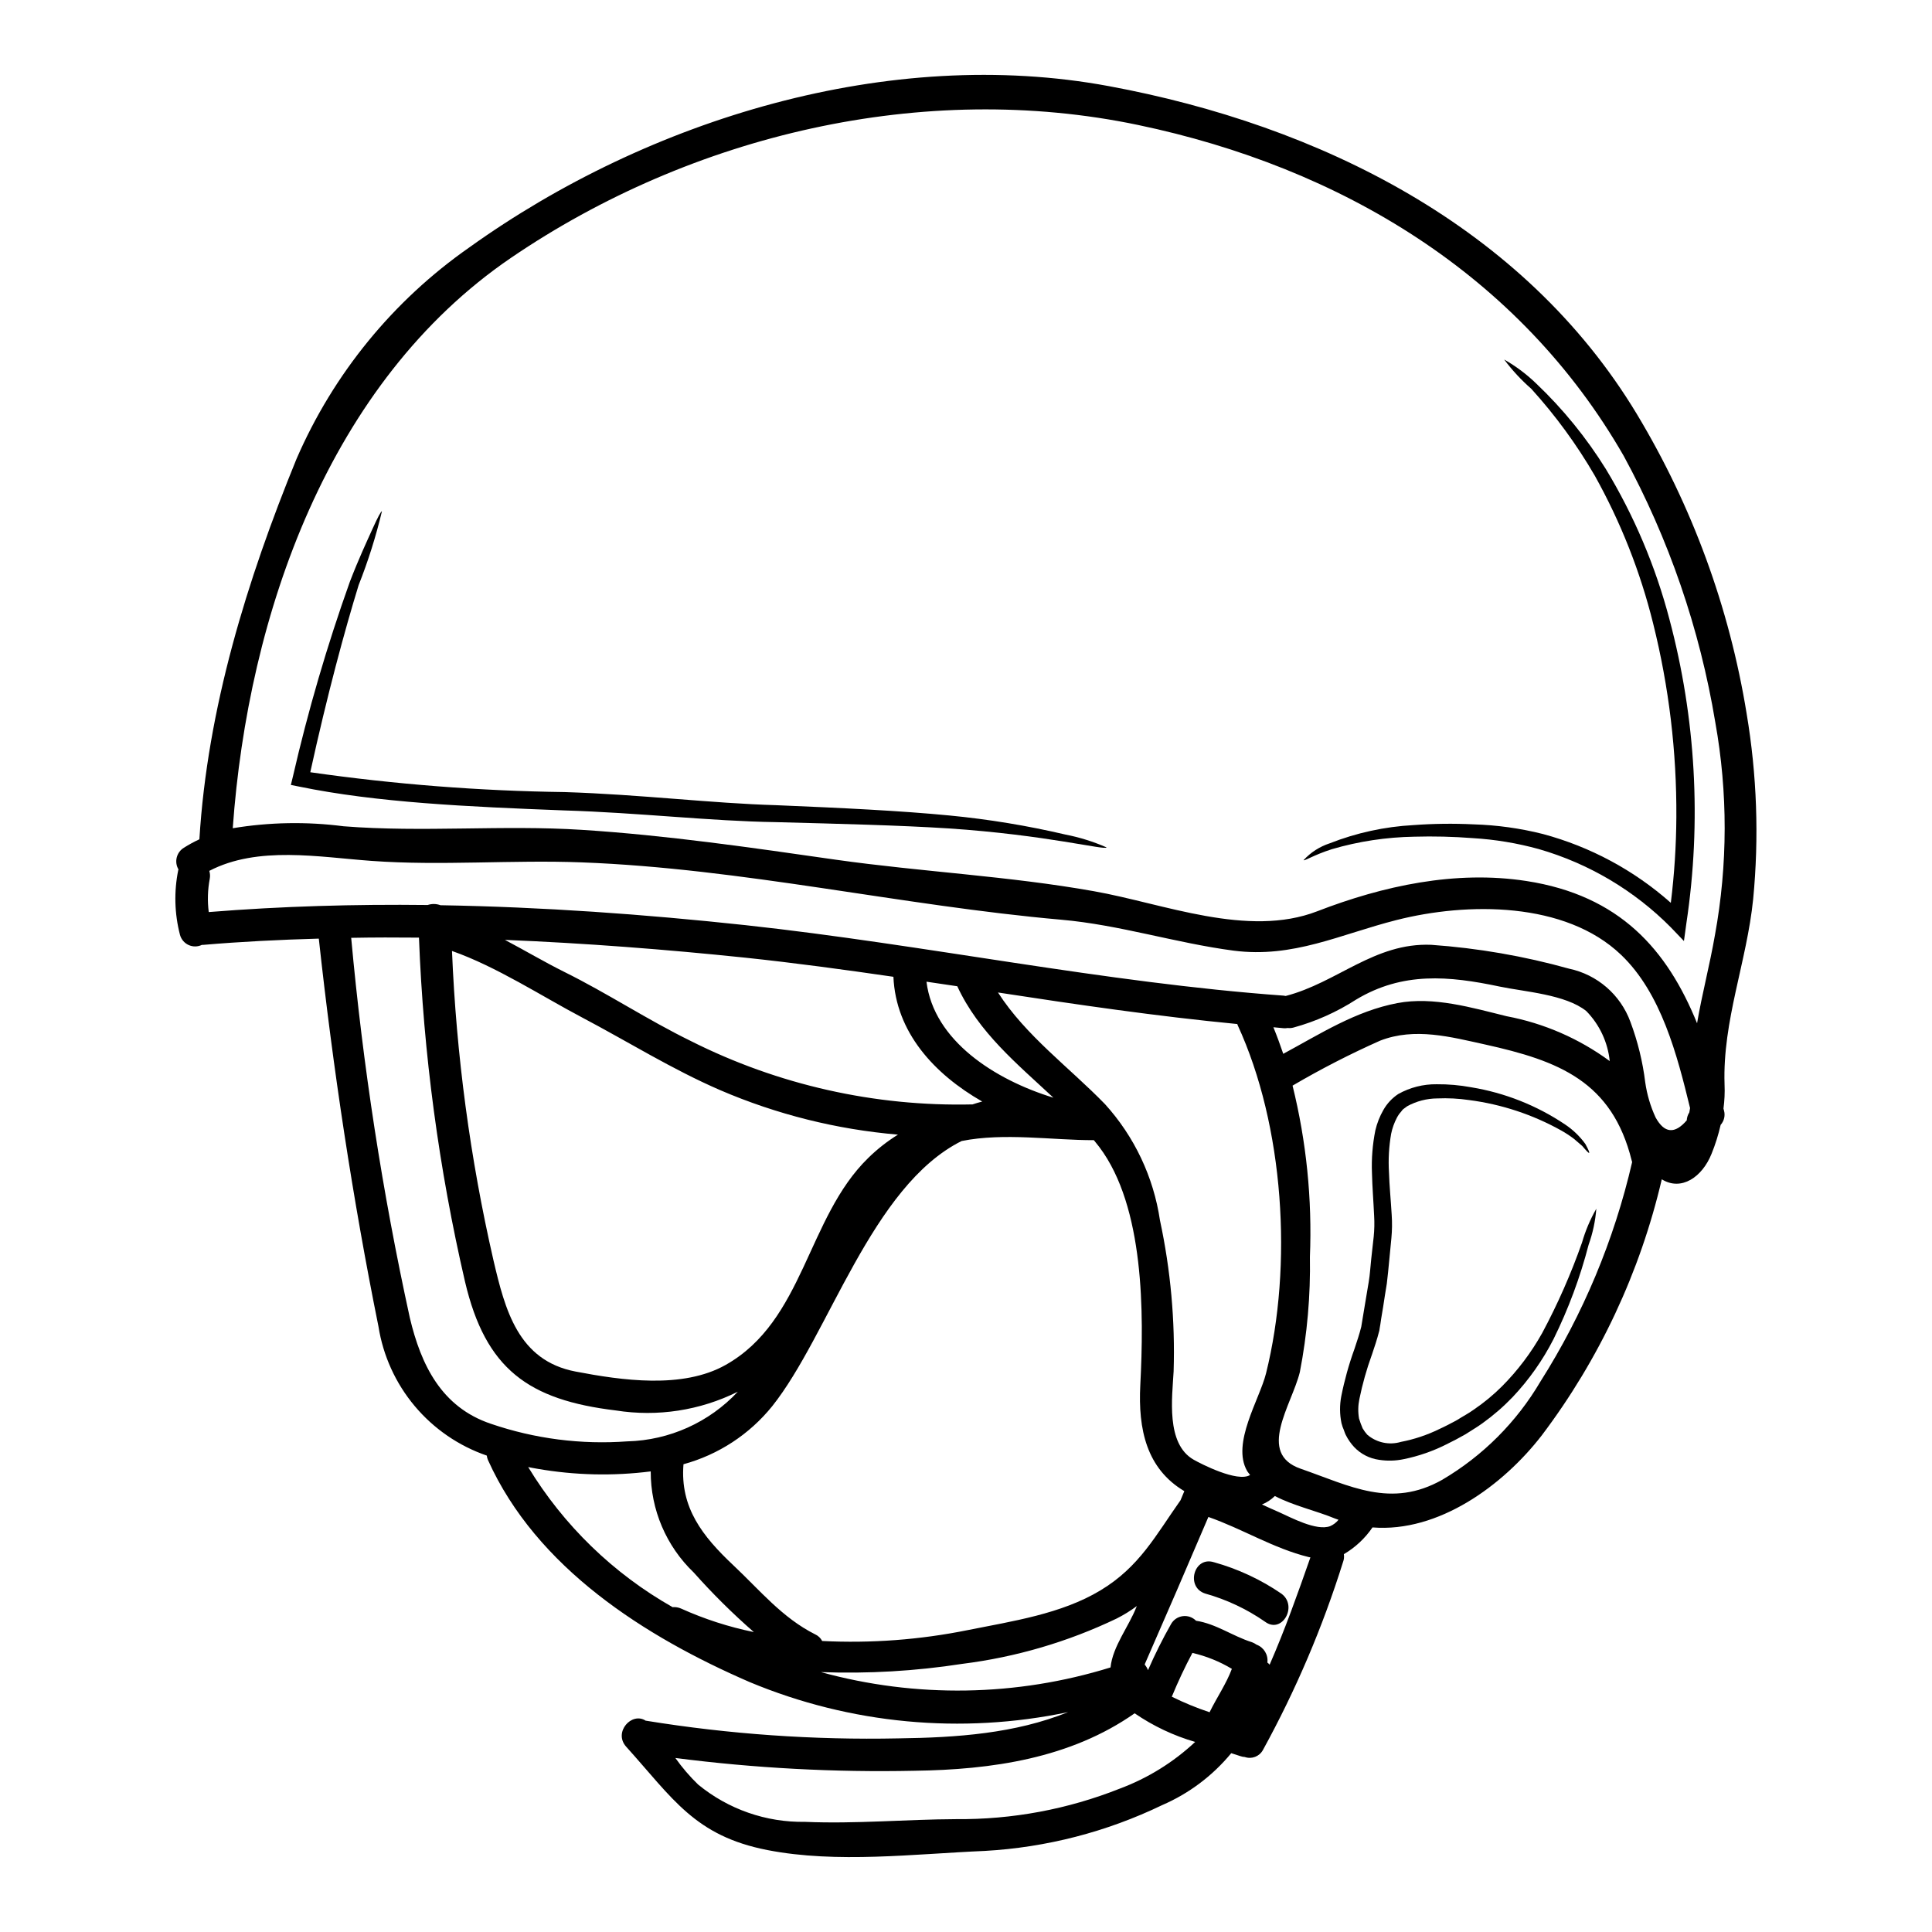 <?xml version="1.0" encoding="UTF-8"?>
<!-- Uploaded to: SVG Repo, www.svgrepo.com, Generator: SVG Repo Mixer Tools -->
<svg fill="#000000" width="800px" height="800px" version="1.1" viewBox="144 144 512 512" xmlns="http://www.w3.org/2000/svg">
 <g>
  <path d="m606.87 333.09c2.734 16.238 3.32 32.77 1.738 49.16-1.664 16.578-8.133 32.273-7.586 49.047v0.145h0.004c0.09 2.121-0.008 4.246-0.289 6.348 0.059 0.172 0.086 0.348 0.141 0.52 0.367 1.332 0.031 2.758-0.887 3.789-0.598 2.621-1.402 5.188-2.414 7.676-2.473 6.176-8.02 9.969-13.191 6.75h0.004c-5.742 24.594-16.574 47.707-31.797 67.855-10.262 13.277-27.355 25.805-44.871 24.402v0.004c-1.973 2.891-4.562 5.312-7.586 7.082 0.113 0.688 0.043 1.391-0.203 2.039-5.41 17.293-12.527 34.004-21.254 49.883-0.938 1.699-2.965 2.477-4.797 1.836-0.395-0.02-0.781-0.098-1.152-0.227-0.746-0.262-1.574-0.516-2.441-0.789h0.004c-4.934 5.984-11.215 10.707-18.336 13.777-14.719 7.094-30.691 11.215-47.008 12.129-18.648 0.789-39.168 3.363-57.582-0.23-19.25-3.762-25.059-13.676-37.438-27.41-3.422-3.82 1.492-9.312 5.199-6.867h0.059l-0.004-0.004c22.102 3.582 44.48 5.148 66.863 4.684 15.547-0.199 30.977-1.297 45-6.953v-0.004c-28.277 5.941-57.695 3.168-84.363-7.957-27.785-12.039-56.488-30.258-69.363-58.848h-0.004c-0.156-0.379-0.262-0.773-0.312-1.18-7.441-2.562-14.047-7.102-19.102-13.129-5.059-6.031-8.379-13.324-9.605-21.094-6.84-33.852-12.066-68.441-15.809-102.78-10.234 0.289-20.469 0.789-30.699 1.664h-0.289 0.004c-1.117 0.531-2.41 0.543-3.531 0.027-1.121-0.52-1.957-1.508-2.277-2.699-1.457-5.609-1.613-11.477-0.457-17.156 0.004-0.059 0.023-0.117 0.059-0.172-1.172-1.984-0.531-4.543 1.434-5.746 1.32-0.836 2.695-1.582 4.109-2.238 2.125-34.738 12.613-68.676 25.719-100.76 9.777-22.59 25.641-42.016 45.824-56.102 47.555-34.078 111.39-53.531 169.5-42.73 55.688 10.316 109.88 37.098 139.91 86.922v0.004c14.656 24.352 24.523 51.281 29.078 79.336zm-8.391 58.707c3.406-18.648 3.434-37.754 0.086-56.406-4.094-24.703-12.293-48.547-24.25-70.543-27.586-48.074-75.023-76.492-128.71-87.727-56.781-11.895-118.21 2.527-166.17 35.199-48.266 32.898-69.703 94.418-73.754 151.17 9.711-1.609 19.605-1.785 29.367-0.52 21.035 1.668 42.117-0.395 63.129 0.949 22.586 1.438 45.023 4.723 67.441 7.93 22.586 3.188 45.832 4.328 68.27 8.332 18.477 3.273 40.773 12.441 59.195 5.316 17.469-6.754 36.664-10.918 55.426-8.02 24.77 3.82 37.324 18.215 45.23 37.699 1.32-7.781 3.359-15.398 4.738-23.383zm-6.793 47.004c0.059-0.375 0.113-0.746 0.199-1.148-3.422-14.078-7.644-30.457-18.273-40.605-14.797-14.168-40.746-13.992-59.535-9.223-14.957 3.793-27.328 10.145-43.16 8.105-15.316-2.012-30.23-6.84-45.629-8.191-42.41-3.734-84.539-13.59-127.09-15.199-18.562-0.715-37.238 0.949-55.746-0.395-13.938-1.004-30.113-4.051-42.984 2.644h-0.004c0.215 0.688 0.254 1.418 0.117 2.125-0.547 2.898-0.633 5.867-0.262 8.793 19.336-1.551 38.68-2.098 58.016-1.871 1.105-0.367 2.301-0.348 3.391 0.059 27.008 0.461 53.992 2.387 80.859 5.285 47.527 5.172 94.969 15.227 142.61 18.676v0.004c0.172 0.012 0.344 0.043 0.516 0.086 13.676-3.543 23.535-14.168 38.574-13.559h-0.004c12.355 0.871 24.594 2.988 36.523 6.32 7.484 1.578 13.629 6.898 16.262 14.078 1.941 5.18 3.266 10.574 3.938 16.062 0.461 3.223 1.387 6.359 2.754 9.309 2.324 4.199 5.074 4.449 8.246 0.746v0.004c0.039-0.75 0.273-1.477 0.684-2.106zm-15.141 13.191c-0.027-0.145-0.086-0.23-0.113-0.375-5.203-21.062-19.367-26.492-38.82-30.805-9.168-2.012-18.648-4.598-27.844-1.035h-0.004c-7.957 3.539-15.711 7.519-23.223 11.926 3.668 14.832 5.215 30.105 4.598 45.371 0.18 10.254-0.719 20.5-2.672 30.57-2.18 8.766-11.492 21.523 0.23 25.586 13.016 4.512 23.906 10.629 37.555 2.902v-0.004c10.727-6.324 19.664-15.273 25.977-26.004 11.324-17.867 19.539-37.523 24.297-58.137zm-5.949-26.766v-0.004c-0.504-5-2.695-9.68-6.207-13.273-5.492-4.426-16.379-5.117-22.957-6.496-13.477-2.848-25.719-3.965-38.047 3.449-5.125 3.305-10.727 5.805-16.605 7.414-0.496 0.133-1.016 0.172-1.523 0.113-0.352 0.062-0.707 0.082-1.062 0.059l-2.731-0.254c0.949 2.328 1.812 4.684 2.613 7.039 9.801-5.285 19.168-11.348 30.262-13.445 9.535-1.812 19.797 1.234 29.02 3.504l-0.004-0.008c9.848 1.871 19.152 5.926 27.227 11.867zm-71.879 121.53c-0.289-0.113-0.605-0.199-0.895-0.316-5-2.07-11.02-3.394-15.977-5.981v0.004c-0.977 0.969-2.137 1.73-3.418 2.242 1.52 0.688 3.043 1.406 4.598 2.066 3.102 1.383 9.84 5.031 13.473 3.68 0.867-0.375 1.629-0.957 2.219-1.695zm-7.441 9.969h-0.004c-0.156-0.012-0.309-0.043-0.461-0.086-9.34-2.297-17.555-7.477-26.578-10.629-5.547 13.016-11.148 25.984-16.809 38.906v0.004c-0.023 0.074-0.043 0.148-0.059 0.227 0.375 0.434 0.668 0.93 0.863 1.469 1.824-4.184 3.867-8.27 6.121-12.242 0.648-1.137 1.789-1.906 3.09-2.074 1.297-0.172 2.602 0.277 3.519 1.211 5.371 0.832 9.629 4.051 14.801 5.688h-0.004c0.449 0.164 0.875 0.387 1.266 0.664 1.93 0.723 3.109 2.68 2.844 4.723 0.223 0.168 0.426 0.359 0.602 0.574 4.051-9.266 7.445-18.832 10.805-28.434zm-11.766-48.758c7.125-28.617 4.797-65.574-7.531-92.324-0.043-0.082-0.074-0.168-0.086-0.262-21.176-2.039-42.297-5.117-63.418-8.359 7.383 11.492 18.938 19.883 28.363 29.594 7.789 8.594 12.859 19.305 14.562 30.777 2.824 13.145 4.039 26.586 3.621 40.027-0.375 6.922-2.098 19.195 5.312 23.418 1.812 1.035 11.641 6.121 14.957 4.051-0.262-0.375-0.574-0.688-0.789-1.062-4.203-7.297 3.293-18.965 5.008-25.859zm-14.957 89.793c1.898-3.879 4.398-7.477 5.902-11.492v-0.004c-3.242-1.945-6.773-3.371-10.457-4.223-2.012 3.762-3.82 7.644-5.461 11.605 3.231 1.598 6.566 2.969 9.984 4.109zm-7.703-56.176c0.316-0.789 0.66-1.609 1.008-2.414-10-5.949-12.273-16.352-11.668-28.102 0.977-18.965 1.117-47.18-10.863-63.098-0.461-0.605-0.949-1.207-1.438-1.812-10.977 0.027-23.762-2.043-35.055 0.227-23.906 11.953-35.145 51.406-50.199 70.285-6.027 7.465-14.25 12.84-23.504 15.371-0.945 11.523 5.09 19.109 13.16 26.727 7.043 6.609 12.988 13.965 21.75 18.363v-0.004c0.793 0.363 1.441 0.98 1.844 1.754 12.961 0.652 25.953-0.324 38.676-2.902 11.637-2.332 24.684-4.254 35.031-10.488 10.398-6.234 14.762-14.738 21.258-23.906zm3.883 64.047h-0.004c-5.715-1.656-11.129-4.219-16.035-7.586-17.039 11.953-37.871 14.957-58.418 15.227-21.156 0.445-42.312-0.688-63.297-3.387 1.785 2.527 3.805 4.887 6.031 7.039 7.973 6.555 18.02 10.059 28.34 9.887 13.383 0.574 26.668-0.66 39.996-0.719v-0.004c14.871 0.145 29.629-2.606 43.449-8.098 7.394-2.766 14.168-6.965 19.934-12.359zm-15.574-35.742c0.027-0.086 0.086-0.172 0.113-0.262h-0.004c-1.684 1.254-3.469 2.359-5.344 3.305-12.91 6.184-26.73 10.238-40.934 12.012-12.383 1.918-24.918 2.648-37.441 2.184 25.18 6.922 51.812 6.496 76.754-1.238 0.559-5.57 4.894-10.918 6.852-16.004zm-22.012-135c-9.57-8.934-19.797-17.266-25.457-29.52-2.703-0.395-5.434-0.789-8.164-1.207 1.926 15.621 18.129 25.992 33.617 30.734zm-21.379 1.781c0.836-0.289 1.668-0.52 2.531-0.746-12.789-7.328-22.902-18.391-23.535-33.062-13.047-1.898-26.121-3.676-39.195-5.059-21.254-2.211-42.508-3.848-63.762-4.723 5.312 2.812 10.543 5.902 15.715 8.477 11.438 5.66 22.098 12.73 33.562 18.328h-0.004c23.141 11.645 48.789 17.41 74.684 16.797zm-27.703 14.23c2.398-2.356 5.047-4.434 7.902-6.207-16.25-1.379-32.172-5.363-47.152-11.809-12.789-5.547-24.367-12.816-36.637-19.285-10.629-5.602-22.617-13.445-34.398-17.582h0.004c1.133 27.586 4.809 55.012 10.977 81.922 3.074 13.129 6.523 26.637 21.781 29.539 12.156 2.328 28.34 4.684 39.754-1.754 20.805-11.691 21.535-38.988 37.77-54.824zm-30.289 125.62h0.004c-5.637-4.914-10.953-10.184-15.918-15.773-7.316-6.996-11.441-16.688-11.414-26.809-9.98 1.266-20.09 1.031-30-0.688-0.832-0.145-1.664-0.289-2.473-0.461 9.375 15.441 22.551 28.223 38.273 37.125 0.77-0.066 1.539 0.059 2.242 0.371 6.18 2.785 12.648 4.875 19.289 6.234zm-33.473-50.543c11.109-0.297 21.637-5.039 29.227-13.16-9.988 4.977-21.281 6.715-32.301 4.973-23.16-2.785-34.539-10.918-39.996-34.133-6.938-29.938-11.023-60.469-12.203-91.176-6.008-0.059-11.984-0.059-17.961 0.055 3.082 33.863 8.273 67.5 15.543 100.71 2.961 12.5 8.391 23.676 21.469 28.07 11.637 3.984 23.957 5.566 36.223 4.656z"/>
  <path d="m586.41 308.09c7.004 26.238 8.539 53.641 4.512 80.5l-0.66 4.797-3.391-3.543c-9.719-9.832-21.801-17.004-35.086-20.832-5.723-1.578-11.598-2.551-17.523-2.902-5.156-0.398-10.324-0.523-15.488-0.375-7.387 0.125-14.723 1.234-21.812 3.309-4.852 1.551-7.324 3.215-7.5 2.902l0.004-0.004c1.887-2.055 4.269-3.586 6.922-4.453 7.09-2.785 14.578-4.414 22.184-4.828 5.297-0.391 10.613-0.457 15.918-0.199 6.207 0.184 12.371 1.039 18.395 2.559 12.562 3.367 24.172 9.613 33.902 18.242 0.93-7.539 1.422-15.129 1.465-22.727 0.105-17.285-1.961-34.516-6.148-51.289-3.394-13.707-8.602-26.895-15.488-39.223-4.781-8.23-10.414-15.934-16.805-22.984-2.664-2.328-5.074-4.926-7.188-7.758 3.106 1.762 5.973 3.914 8.535 6.402 7.062 6.719 13.242 14.309 18.391 22.59 7.5 12.395 13.18 25.805 16.863 39.816z"/>
  <path d="m567.04 464.34c-0.254 3.258-0.941 6.465-2.043 9.543-2.238 8.637-5.359 17.023-9.309 25.023-2.859 5.59-6.496 10.746-10.805 15.316-2.453 2.559-5.137 4.887-8.016 6.953-1.492 1.09-2.988 1.926-4.512 2.93-1.777 1.008-3.273 1.812-5.059 2.672-3.562 1.797-7.352 3.113-11.262 3.91-2.172 0.461-4.414 0.52-6.609 0.172-2.488-0.348-4.785-1.52-6.523-3.336-0.898-0.957-1.652-2.039-2.242-3.215-0.289-0.574-0.375-0.98-0.574-1.469l-0.289-0.715-0.113-0.375h0.004c-0.074-0.184-0.133-0.379-0.176-0.574-0.492-2.356-0.512-4.789-0.059-7.156 0.844-4.246 2.008-8.426 3.481-12.5 0.688-2.066 1.324-3.938 1.812-5.902 0.344-1.969 0.66-3.969 0.977-5.902 0.344-2.012 0.66-4.023 1.004-6.008s0.434-4.051 0.66-6.035 0.434-3.996 0.66-5.949c0.184-1.828 0.223-3.672 0.113-5.508-0.168-3.793-0.488-7.586-0.574-11.379-0.148-3.777 0.152-7.559 0.895-11.266 0.438-1.891 1.152-3.707 2.117-5.391 0.965-1.715 2.324-3.172 3.961-4.254 3.117-1.742 6.633-2.637 10.203-2.586 3.035-0.027 6.066 0.238 9.055 0.789 8.938 1.457 17.453 4.828 24.969 9.883 2.07 1.387 3.883 3.125 5.344 5.144 0.789 1.438 1.148 2.269 1.008 2.363-0.141 0.09-0.746-0.547-1.812-1.812-0.633-0.516-1.324-1.18-2.211-1.898h0.004c-1.07-0.812-2.195-1.551-3.367-2.211-7.562-4.223-15.859-6.961-24.449-8.074-2.777-0.406-5.59-0.551-8.395-0.43-2.789 0.016-5.535 0.727-7.984 2.07l-1.008 0.746c-0.316 0.227-0.375 0.457-0.602 0.688-0.445 0.488-0.82 1.027-1.121 1.609-0.703 1.34-1.219 2.773-1.523 4.254-0.59 3.375-0.781 6.809-0.574 10.23 0.113 3.621 0.488 7.324 0.719 11.266 0.141 2.066 0.113 4.141-0.086 6.203-0.172 1.969-0.375 3.938-0.574 5.953s-0.375 4.023-0.633 6.062c-0.344 2.039-0.66 4.082-0.977 6.18l-0.516 3.102-0.23 1.574-0.141 0.789-0.117 0.789-0.055 0.199c-0.52 2.07-1.262 4.254-1.926 6.234l-0.004-0.004c-1.391 3.832-2.496 7.758-3.309 11.754-0.352 1.691-0.383 3.438-0.086 5.144 0.27 0.879 0.586 1.742 0.949 2.586 0.352 0.605 0.766 1.176 1.234 1.695 2.465 2.113 5.832 2.828 8.941 1.895 3.516-0.676 6.926-1.816 10.141-3.391 1.574-0.715 3.273-1.609 4.652-2.363 1.496-0.949 3.148-1.812 4.484-2.785 2.68-1.82 5.184-3.887 7.481-6.176 4.18-4.203 7.769-8.961 10.66-14.137 4.125-7.703 7.652-15.715 10.547-23.961 0.898-3.129 2.172-6.137 3.789-8.961z"/>
  <path d="m483.6 566.35c4.426 3.273 0.141 10.746-4.328 7.441-4.832-3.359-10.191-5.887-15.859-7.477-5.289-1.668-3.019-10 2.297-8.305l0.004-0.004c6.379 1.781 12.422 4.598 17.887 8.344z"/>
  <path d="m437.25 368.57c-0.227 0.863-15.891-3.305-41.863-5.031-12.988-0.832-28.477-1.203-45.777-1.664-17.441-0.262-36.211-2.5-56.148-3.106-25.426-0.977-49.594-2.066-70.223-6.32l-2.156-0.43 0.516-2.125c4.023-17.523 9.07-34.793 15.117-51.723 2.332-6.062 4.516-10.719 5.953-13.906s2.328-4.856 2.555-4.769l-0.004-0.004c-1.59 6.664-3.652 13.203-6.176 19.566-3.68 11.953-8.305 28.992-12.816 49.594 22.344 3.199 44.871 4.957 67.441 5.258 20 0.629 38.988 2.988 56.117 3.477 17.238 0.719 32.844 1.465 45.891 2.731h-0.004c10.336 0.996 20.594 2.688 30.703 5.055 3.738 0.727 7.387 1.867 10.875 3.398z"/>
 </g>
</svg>